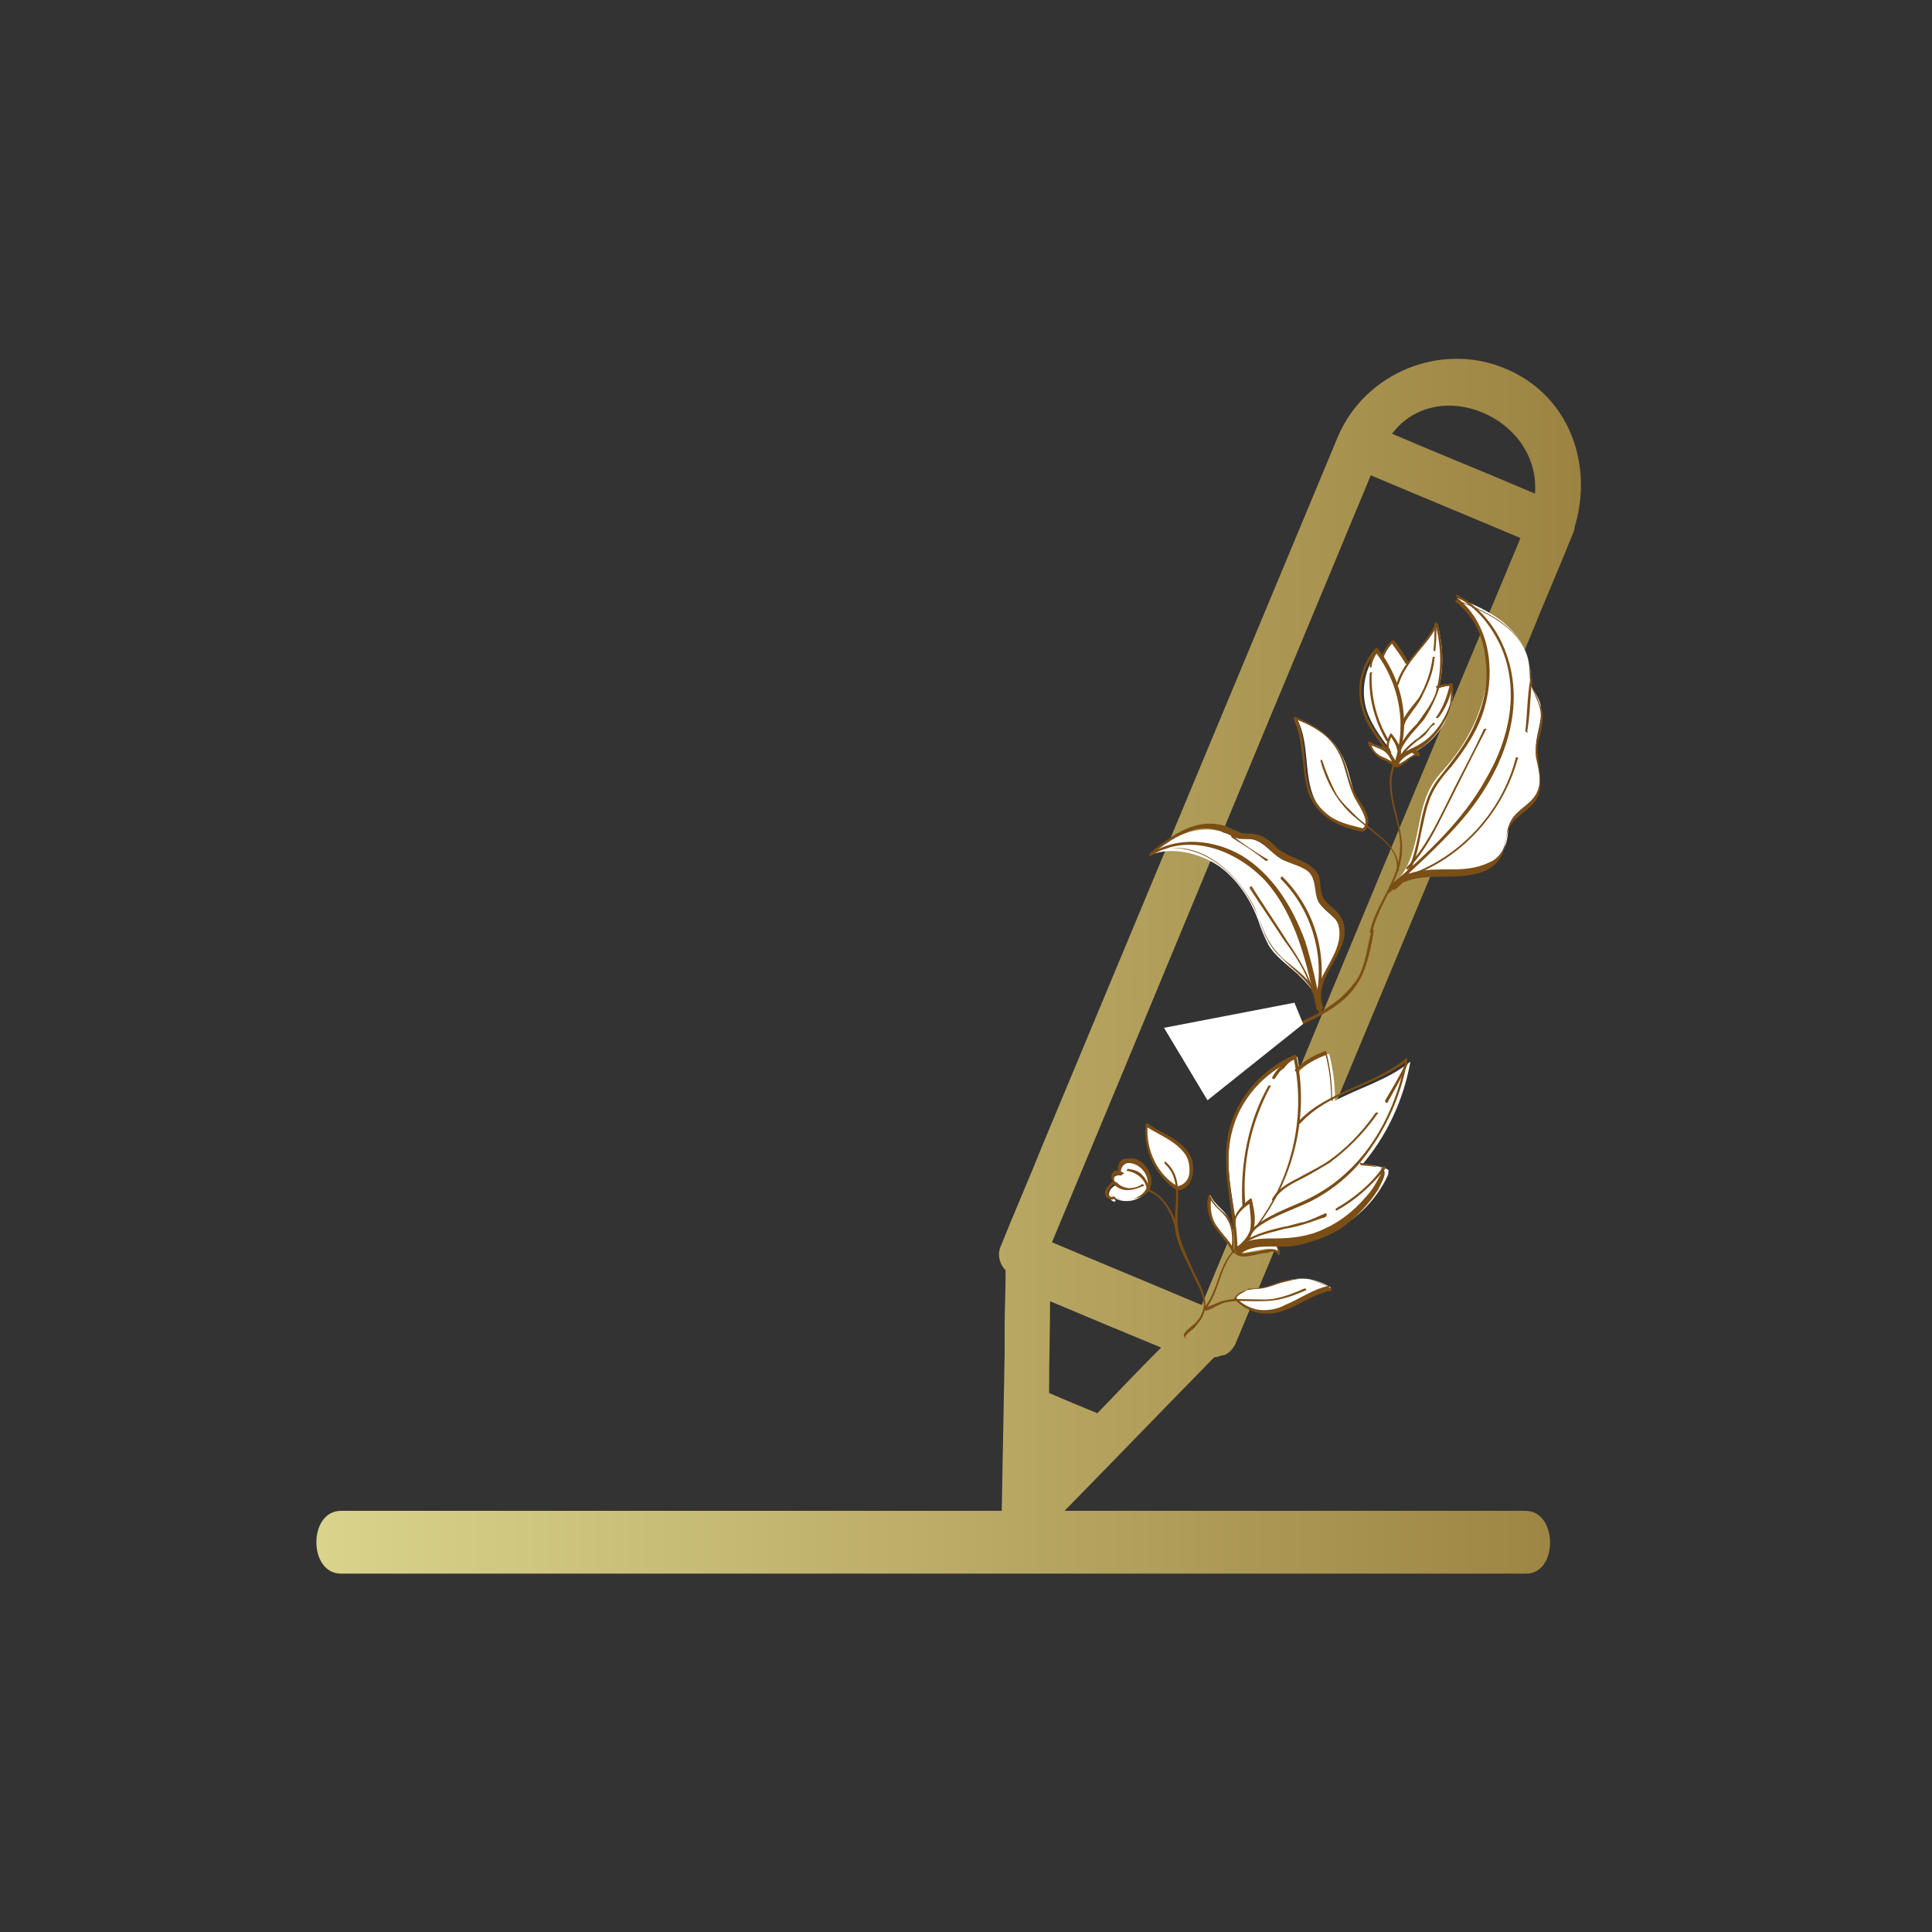 <?xml version="1.0" encoding="UTF-8"?> <!-- Generator: Adobe Illustrator 22.0.1, SVG Export Plug-In . SVG Version: 6.00 Build 0) --> <svg xmlns="http://www.w3.org/2000/svg" xmlns:xlink="http://www.w3.org/1999/xlink" id="Слой_1" x="0px" y="0px" viewBox="0 0 200 200" style="enable-background:new 0 0 200 200;" xml:space="preserve"><rect x="0" y="0" width="200" height="200" fill="#333333" stroke="none"/> <style type="text/css"> .st0{fill:url(#XMLID_2_);} .st1{fill:#FFFFFF;} .st2{fill:#7B4E16;} </style> <g id="XMLID_26748_"> <linearGradient id="XMLID_2_" gradientUnits="userSpaceOnUse" x1="32.648" y1="100" x2="163.602" y2="100"> <stop offset="4.469210e-03" style="stop-color:#D9D38B"></stop> <stop offset="1" style="stop-color:#9C8341"></stop> </linearGradient> <path id="XMLID_26749_" class="st0" d="M157.9,156.4c-15.9,0-31.8,0-47.7,0c5.2-5.3,10.3-10.6,15.5-15.9c0.3,0,0.5-0.1,0.8-0.2 c0,0,0.1,0,0.1,0c0,0,0,0,0.1,0c0.5-0.2,0.9-0.6,1.2-1.2c10.2-24.5,20.4-48.9,30.6-73.4c1.4-3.5,2.9-6.9,4.3-10.4 c0.1-0.2,0.2-0.5,0.2-0.7c2-6.6-0.6-13.8-7.3-16.5c-6.6-2.7-14.4,0.5-17.2,7.1c-10.2,24.5-20.4,48.9-30.6,73.4 c-1.4,3.5-2.9,6.9-4.3,10.4c-0.4,0.9-0.1,1.9,0.5,2.5c0,2-0.1,3.9-0.1,5.9c0,0.9,0,1.9,0,2.8c-0.1,5.4-0.2,10.8-0.3,16.2 c-22.8,0-45.6,0-68.4,0c-3.4,0-3.4,6.5,0,6.5c40.9,0,81.8,0,122.7,0C161.3,162.9,161.3,156.4,157.9,156.4z M158.9,51.1 c-4.9-2.1-9.9-4.1-14.8-6.2C148.8,38.7,159.5,43.2,158.9,51.1z M138.5,57.4c1.1-2.7,2.3-5.5,3.4-8.2c5.2,2.2,10.3,4.3,15.5,6.5 c-9.9,23.7-19.8,47.4-29.6,71.2c-1.1,2.7-2.3,5.5-3.4,8.2c-5.2-2.2-10.3-4.3-15.5-6.5C118.8,104.9,128.6,81.1,138.5,57.4z M108.7,134.7c3.8,1.6,7.6,3.2,11.5,4.8c-2.2,2.2-4.4,4.5-6.6,6.8c-1.7-0.7-3.4-1.4-5-2.1C108.6,141,108.7,137.8,108.7,134.7z"></path> </g> <g> <g> <g> <g> <path class="st1" d="M143.9,92.1c1.4-1.9,4-1.9,6.2-1.9s5-0.5,5.7-2.6c0.4-0.9,0.2-1.9,0.6-2.6c0.6-1.2,2.1-1.7,2.7-2.9 c0.7-1.5-0.1-3.2-0.1-4.8c0-1.5,0.9-3.1,0.4-4.6c-0.2-0.6-0.6-1.1-0.9-1.7c-0.2-0.7-0.1-1.5-0.2-2.1c-0.2-1.9-1.4-3.4-2.7-4.5 c-1.4-1.1-3.1-1.9-4.8-2.5c2.5,2,3.5,5.3,3.1,8.6c-0.4,3.1-1.9,6.1-3.8,8.4c-0.7,0.9-1.5,1.6-2,2.6c-0.9,1.6-1.1,3.5-1.5,5.3 c-0.4,1.7-1,3.8-2.6,4.8"></path> <g> <path class="st2" d="M143.8,91.9c1.5-2,4.2-1.9,6.5-1.9c1.2,0,2.6-0.1,3.8-0.7c0.6-0.2,1.1-0.7,1.4-1.2 c0.4-0.7,0.4-1.6,0.6-2.4c0.4-1.2,1.4-1.9,2.2-2.6c0.6-0.6,1-1.2,1.1-2.1c0-0.9-0.2-1.7-0.4-2.6c-0.2-1.5,0.5-2.9,0.5-4.3 c0-1-0.4-1.6-0.7-2.4c-0.4-0.7-0.4-1.5-0.4-2.4c-0.4-4-4.2-5.8-7.5-7.1c0-0.1,0.1-0.1,0.1-0.2c3.2,2.7,3.8,7.3,2.7,11.2 c-0.6,2.2-1.9,4.2-3.4,6.1c-0.9,1-1.7,2-2.2,3.2s-0.7,2.5-1,3.8c-0.4,2.1-0.9,4.5-2.7,5.8c-0.1,0.1-0.4-0.1-0.2-0.2 c1.7-1.1,2.2-3.5,2.6-5.3c0.4-2.1,0.7-4.2,2.1-6c1.5-1.9,2.9-3.6,3.8-5.7c0.9-2,1.4-4.2,1.1-6.5c-0.2-2.4-1.2-4.6-3.1-6.1 c-0.1-0.1,0-0.4,0.1-0.2c2.9,1.1,6,2.5,7.2,5.5c0.2,0.6,0.4,1.2,0.5,1.9c0,0.5,0,0.9,0.1,1.4c0.1,0.6,0.4,1,0.6,1.5 c0.2,0.6,0.5,1.1,0.5,1.7c0,0.9-0.2,1.9-0.5,2.7c-0.2,1.7,0.5,3.4,0.2,5c-0.2,1.4-1.4,2-2.4,2.9c-0.7,0.6-1,1.4-1.1,2.2 c-0.1,0.6-0.2,1.4-0.6,1.9c-0.6,1-1.6,1.5-2.7,1.7c-2.9,0.7-6.8-0.6-8.9,2.1C143.9,92.3,143.7,92.1,143.8,91.9L143.8,91.9z"></path> </g> </g> <g> <path class="st2" d="M144,91.6c3.7-3.2,7.5-6.7,9.9-11.1c2.4-4.1,3.4-9.1,1.5-13.5c-1-2.2-2.5-4.1-4.6-5.2 c-0.1-0.1-0.1-0.4,0.1-0.2c3.7,2,5.7,6.1,5.8,10.2c0.1,5.2-2.6,10.1-6,13.8c-2,2.2-4.2,4.2-6.5,6.3 C144,91.9,143.9,91.7,144,91.6L144,91.6z"></path> </g> <g> <path class="st2" d="M145.1,90.8c5.7-1.7,10.3-6.5,11.8-12.3c0-0.2,0.4-0.1,0.2,0.1c-1.6,5.8-6.2,10.7-12,12.4 C145,91.2,144.9,90.8,145.1,90.8L145.1,90.8z"></path> </g> <g> <path class="st2" d="M145.6,89.8c1.9-2,3-4.3,4.2-6.7c1.2-2.5,2.6-5,3.8-7.6c0.1-0.1,0.4-0.1,0.2,0.1c-1.4,2.7-2.7,5.3-4.1,8.1 c-1.1,2.2-2.2,4.5-4,6.3C145.8,90.2,145.5,89.9,145.6,89.8L145.6,89.8z"></path> </g> <g> <path class="st2" d="M157.9,75.7c0.2-1.7,0.2-3.6,0.5-5.3c0-0.2,0.4-0.1,0.2,0c-0.2,1.7-0.2,3.6-0.5,5.3 C158.3,75.9,157.9,75.8,157.9,75.7L157.9,75.7z"></path> </g> </g> <g> <g> <path class="st1" d="M144.3,79l0.1,0.2c-0.5-0.5-1.2-0.6-1.7-1s-0.7-0.9-0.9-1.4c0.4,0.4,1.1,0.4,1.6,0.7 C143.8,77.9,144,78.5,144.3,79z"></path> <path class="st1" d="M146.9,78.1c-0.1-0.1-0.2,0-0.4,0c-0.4,0.1-0.6,0.4-1,0.6c-0.4,0.2-0.6,0.5-1,0.4l0.1-0.2V79 c0,0,0-0.1,0.1-0.1v-0.1c0,0,0,0,0,0.1s-0.1,0.2-0.1,0.4v-0.2c0,0,0,0,0-0.1l0,0l-0.6-1c-0.1-0.1-0.1-0.2-0.1-0.4 c-0.9-1.2-1.9-2.5-2.4-4c-0.7-2.1-0.2-4.6,1.2-6.2c0.2,0.2,0.4,0.5,0.5,0.7l0,0c0.2-0.6,0.6-1.2,1.1-1.7 c0.6,0.7,1.1,1.5,1.5,2.2v0.1c1-1.4,2.4-2.6,3-4.1c0.6,2.2,0.7,4.6,0.1,6.8l0.1-0.2c0.5-0.1,0.6-0.2,1.1-0.2c0.1,0,0.1,0,0.2,0 c0.1,0,0.1,0.1,0.1,0.2c0.1,2.6-1.4,5.2-3.7,6.5c-0.1,0.1-0.4,0.1-0.5,0.2h0.1C146.4,77.6,146.8,77.9,146.9,78.1z"></path> </g> <g> <path class="st2" d="M144.3,79.1c1.4-4,0.6-8.4-2-11.7c0.1,0,0.1,0,0.2,0c-1.5,1.7-2,4.1-1.2,6.2c0.7,2,2.2,3.5,3.2,5.3 C144.8,79.3,144.4,79.4,144.3,79.1c-1-2-2.9-3.6-3.4-6c-0.5-2.1,0-4.3,1.5-6c0.1-0.1,0.1-0.1,0.2,0c2.7,3.4,3.5,7.9,2,12 C144.5,79.5,144.3,79.4,144.3,79.1L144.3,79.1z"></path> </g> <g> <path class="st2" d="M144.8,77.6c0.4-1.1,1.1-1.9,1.9-2.7c0.7-1,1.5-2,1.9-3.1c0.7-2.4,0.6-4.8,0-7.2c0.1,0,0.2,0,0.2,0 c-1,2.2-3.2,3.7-4,6.2c0,0.2-0.4,0.1-0.2-0.1c0.7-2.4,3-3.8,4-6.2c0.1-0.1,0.2-0.1,0.2,0c0.6,2.2,0.7,4.7,0.1,7 c-0.4,1.1-0.9,2.1-1.5,3c-0.9,1.1-1.9,2-2.4,3.2C145,77.9,144.6,77.9,144.8,77.6L144.8,77.6z"></path> </g> <g> <path class="st2" d="M145.5,68.7c-0.4-0.7-1-1.5-1.5-2.2c0.1,0,0.1,0,0.2,0c-0.5,0.5-0.9,1-1,1.6c-0.1,0.1-0.4,0.1-0.2-0.1 c0.2-0.6,0.6-1.2,1.1-1.7c0,0,0.1,0,0.2,0c0.6,0.7,1.1,1.5,1.6,2.4C145.9,68.7,145.6,68.8,145.5,68.7L145.5,68.7z"></path> </g> <g> <path class="st2" d="M144.4,79c0.2-0.9,1.1-1.2,1.9-1.6c1-0.5,1.7-1,2.4-1.9c0.6-0.7,1.1-1.7,1.4-2.6c0.1-0.5,0.1-1,0.1-1.5 c0-0.1,0-0.4,0-0.4c-0.1-0.1-0.4,0-0.5,0c-0.2,0.1-0.5,0.1-0.9,0.2c-0.2,0-0.2-0.2,0-0.2c0.4-0.1,0.6-0.2,1-0.2 c0.1,0,0.4-0.1,0.5,0c0.2,0.2,0.1,0.9,0.1,1.1c-0.1,1.1-0.4,2.1-1,3c-0.5,0.9-1.2,1.7-2.1,2.4c-0.9,0.6-2.2,0.9-2.6,2 C144.6,79.3,144.3,79.3,144.4,79L144.4,79z"></path> </g> <g> <path class="st2" d="M144.4,79.4c-0.5-0.5-1.1-0.6-1.7-1c-0.5-0.4-0.9-0.9-1.1-1.5c0-0.1,0.1-0.2,0.2-0.1 c0.5,0.4,1.1,0.4,1.6,0.7c0.5,0.4,0.7,0.9,1,1.5c0.1,0.1-0.2,0.2-0.2,0.1c-0.2-0.5-0.5-1.1-1-1.4s-1.1-0.4-1.5-0.7 c0.1,0,0.1-0.1,0.2-0.1c0.1,0.6,0.5,1.1,1.1,1.4c0.5,0.2,1.1,0.5,1.6,0.9C144.8,79.3,144.5,79.5,144.4,79.4L144.4,79.4z"></path> </g> <g> <path class="st2" d="M144.4,78.9c0.4-0.4,0.4-0.9,0.2-1.4c-0.1-0.5-0.5-1-0.7-1.4c0.1,0,0.1,0,0.2,0c-0.2,0.5-0.6,1.2-0.1,1.7 c0.1,0.1-0.1,0.4-0.2,0.2c-0.5-0.6-0.2-1.4,0.1-2c0-0.1,0.1-0.1,0.2,0c0.4,0.5,0.7,1,0.9,1.5c0.1,0.5,0,1.1-0.4,1.5 C144.4,79.3,144.3,79,144.4,78.9L144.4,78.9z"></path> </g> <g> <path class="st2" d="M146.1,77.5c0.4,0,0.7,0.2,0.9,0.6c0,0.1-0.1,0.2-0.2,0.2c-0.2-0.1-0.5,0-0.6,0.1c-0.2,0.1-0.4,0.2-0.6,0.5 c-0.4,0.2-0.7,0.6-1.1,0.5c-0.1,0-0.1-0.1-0.1-0.2s0.1-0.1,0.2-0.1c0.2,0,0.4-0.1,0.5-0.1c0.2-0.1,0.4-0.2,0.5-0.4 c0.4-0.2,0.9-0.7,1.2-0.5c-0.1,0.1-0.1,0.1-0.2,0.2c-0.1-0.2-0.4-0.4-0.6-0.4C145.9,77.9,145.9,77.5,146.1,77.5L146.1,77.5z"></path> </g> <g> <path class="st2" d="M143.5,76.7c-1.2-2.1-1.9-4.6-1.7-7c0-0.2,0.4-0.1,0.2,0c-0.1,2.4,0.5,4.8,1.7,6.8 C143.9,76.7,143.7,76.8,143.5,76.7L143.5,76.7z"></path> </g> <g> <path class="st2" d="M141.8,69c0-0.5,0.2-1.1,0.5-1.6c0-0.1,0.1-0.1,0.2,0c0.1,0,0.1,0.1,0,0.2c-0.2,0.4-0.5,0.9-0.5,1.4 c0,0.1-0.1,0.1-0.1,0.1S141.8,69.1,141.8,69L141.8,69z"></path> </g> <g> <path class="st2" d="M145,75.4c0.1-1.2,1.2-2.2,1.9-3.2c0.7-1.2,1.2-2.6,1.4-4.1c0-0.2,0.4-0.1,0.2,0c-0.1,1.4-0.6,2.6-1.2,3.8 c-0.2,0.5-0.6,1.1-1,1.6c-0.4,0.6-0.9,1.1-1,1.9C145.4,75.7,145,75.7,145,75.4L145,75.4z"></path> </g> <g> <path class="st2" d="M148.4,67.2c0.1-0.9,0.1-1.7,0.1-2.6c0-0.2,0.2-0.1,0.2,0c0,0.9,0,1.7-0.1,2.6 C148.6,67.5,148.4,67.5,148.4,67.2L148.4,67.2z"></path> </g> <g> <path class="st2" d="M150.4,70.8c-0.2,1.2-0.7,2.5-1.5,3.5c-0.1,0.1-0.4,0-0.2-0.1c0.7-1,1.1-2.1,1.4-3.4 C150.1,70.7,150.4,70.7,150.4,70.8L150.4,70.8z"></path> </g> <g> <path class="st2" d="M148.5,75c-0.4,0.2-0.6,0.6-0.9,1c-0.2,0.2-0.6,0.5-0.9,0.7c-0.6,0.5-1.2,1-1.6,1.7c-0.1,0.1-0.4,0-0.2-0.1 c0.4-0.7,1-1.2,1.6-1.7c0.4-0.2,0.6-0.5,0.9-0.7c0.4-0.4,0.6-0.7,0.9-1C148.4,74.7,148.6,74.9,148.5,75L148.5,75z"></path> </g> </g> <g> <path class="st2" d="M141.8,96.5c0.6-2.9,2.9-5.2,3.1-8.2c0.4-3.2-2-6.3-0.6-9.4c0.1-0.1,0.4-0.1,0.2,0.1c-1.4,3.1,1,6.3,0.6,9.6 c-0.4,2.9-2.5,5.2-3.1,8.1C142.2,96.8,141.8,96.6,141.8,96.5L141.8,96.5z"></path> </g> <g> <path class="st1" d="M141.2,86c-1.7-0.4-3.7-1-4.8-2.7c-1.6-2.5-0.7-6.2-2.1-8.8c1.7,0.7,3.5,1.6,4.5,3.5c0.9,1.5,1,3.4,1.7,4.8 c0.2,0.5,0.7,1,0.9,1.7C141.5,85,141.7,85.6,141.2,86"></path> <g> <path class="st2" d="M141,86.1c-2.5-0.5-4.7-1.6-5.6-4.1c-0.7-2.5-0.4-5.2-1.5-7.6c0-0.1,0.1-0.2,0.2-0.2c1.1,0.5,2.2,1,3.2,1.9 s1.6,1.9,2,3.1c0.4,1.4,0.7,2.7,1.5,3.8c0.5,0.7,1.4,2.2,0.4,3c-0.1,0.1-0.4-0.1-0.2-0.2c1.1-0.7-0.6-2.7-0.9-3.5 c-0.5-1.1-0.7-2.2-1.1-3.4c-0.4-1.1-1-2.1-2-2.9c-0.9-0.7-1.9-1.2-3-1.6c0.1-0.1,0.1-0.1,0.2-0.2c1,2.1,0.7,4.6,1.2,6.8 c0.2,1.2,0.9,2.4,1.9,3.2c1,0.9,2.4,1.2,3.6,1.5C141.3,85.8,141.3,86.1,141,86.1L141,86.1z"></path> </g> </g> <g> <path class="st2" d="M144.6,89.9c0.1-1.5-0.9-2.5-2-3.4c-0.9-0.7-1.9-1.5-2.7-2.2c-1.6-1.5-2.6-3.4-3.2-5.5c0-0.2,0.2-0.2,0.2,0 c0.4,1.2,0.9,2.4,1.5,3.5c0.6,0.9,1.4,1.6,2.2,2.4c1.6,1.4,4.3,2.9,4.2,5.3C144.9,90.2,144.6,90.2,144.6,89.9L144.6,89.9z"></path> </g> </g> <g> <g> <path class="st1" d="M127.6,129.1l0.1,0.5c-0.4-1.1-1.5-2-2-3c-0.5-0.9-0.6-1.9-0.4-2.9c0.4,1,1.4,1.5,1.9,2.4 S127.8,128.1,127.6,129.1z"></path> <path class="st1" d="M132.4,129.7c-0.1-0.2-0.4-0.4-0.6-0.4c-0.6-0.1-1.4,0.1-2,0.2c-0.6,0.1-1.4,0.4-1.9-0.1l0.4-0.4l-0.1,0.1 c0.1-0.1,0.1-0.1,0.2-0.2l0.1-0.1c0,0-0.1,0-0.1,0.1c-0.1,0.1-0.2,0.2-0.4,0.4l0.1-0.1v-0.1l0,0l-0.2-2.1c0-0.2,0-0.5,0-0.7 c-0.4-2.7-1-5.5-0.6-8.1c0.5-3.8,3.2-7.3,7-8.8c0.1,0.5,0.2,1.1,0.2,1.6l0.1-0.2c0.9-0.9,1.9-1.5,3-1.7c0.4,1.6,0.6,3.1,0.6,4.8 l-0.1,0.1c2.6-1.4,5.6-2.2,7.9-4.1c-0.7,4-2.5,7.8-5.1,10.8l0.4-0.2c0.7,0.1,1.2,0.2,2,0.4c0.1,0,0.2,0.1,0.4,0.2 c0.1,0.1,0,0.2,0,0.5c-1.9,4.2-6.3,7.1-10.9,7.1c-0.4,0-0.6,0-1,0h0.1C132,128.6,132.4,129.2,132.4,129.7z"></path> </g> <g> <path class="st2" d="M127.8,129.4c5.3-5,7.7-12.8,6.1-19.9c0.1,0,0.1,0.1,0.2,0.1c-3.2,1.4-5.8,4.2-6.6,7.7c-1,4,0.6,8.1,0.6,12 C128.1,129.6,127.8,129.6,127.8,129.4c0-4.2-1.6-8.4-0.5-12.7c1-3.4,3.5-6.1,6.7-7.5c0.1,0,0.2,0,0.2,0.1 c1.6,7.2-0.9,15-6.2,20.1C127.8,129.8,127.5,129.6,127.8,129.4L127.8,129.4z"></path> </g> <g> <path class="st2" d="M129.5,127.3c1.5-1.4,3.5-2.1,5.3-2.9c2-0.9,3.6-2,5.1-3.5c3-3,4.8-7.1,5.6-11.2c0.1,0,0.1,0.1,0.2,0.1 c-3.4,2.7-8.1,3.2-11.1,6.5c-0.1,0.1-0.4-0.1-0.2-0.2c3-3.2,7.7-3.7,11.1-6.5c0.1-0.1,0.2,0,0.2,0.1c-0.7,4-2.5,7.9-5.3,11.1 c-1.4,1.5-3,2.7-4.8,3.6c-2.1,1-4.3,1.6-6.1,3.2C129.6,127.7,129.4,127.4,129.5,127.3L129.5,127.3z"></path> </g> <g> <path class="st2" d="M137.8,113.8c0-1.6-0.2-3.2-0.6-4.7l0.1,0.1c-1.1,0.4-2.1,1-3,1.7c-0.1,0.1-0.4-0.1-0.2-0.2 c0.9-0.9,2-1.5,3.1-1.9c0.1,0,0.1,0,0.1,0.1c0.4,1.6,0.6,3.2,0.6,4.8C138.2,114,137.8,114,137.8,113.8L137.8,113.8z"></path> </g> <g> <path class="st2" d="M127.9,129.2c1.1-1,2.7-1,4.1-1c1.7,0,3.5-0.2,5.1-1c1.6-0.7,3.1-1.9,4.2-3.2c0.6-0.6,1.1-1.4,1.5-2.2 c0.1-0.1,0.2-0.4,0.2-0.5c0.1-0.5-0.2-0.5-0.6-0.5c-0.5-0.1-1-0.1-1.5-0.2c-0.2,0-0.1-0.4,0-0.2c0.6,0.1,1.1,0.2,1.7,0.4 c0.2,0,0.6,0.1,0.7,0.4c0.2,0.5-0.4,1.4-0.6,1.9c-1,1.6-2.4,3-3.8,4c-1.5,1-3.4,1.6-5.1,1.9c-1.9,0.2-4.2-0.4-5.6,1 C128,129.6,127.8,129.3,127.9,129.2L127.9,129.2z"></path> </g> <g> <path class="st2" d="M127.6,129.7c-0.4-1-1.2-1.7-1.9-2.7c-0.6-1-0.9-2.1-0.6-3.2c0-0.1,0.2-0.2,0.2,0c0.4,1,1.2,1.5,1.9,2.2 c0.6,1,0.5,2.1,0.5,3.2c0,0.2-0.4,0.1-0.2,0c0.1-1.1,0.1-2.2-0.6-3.2c-0.5-0.7-1.4-1.2-1.7-2.1c0.1,0,0.2,0,0.2,0 c-0.2,1.1,0,2.4,0.7,3.2c0.6,0.9,1.4,1.5,1.7,2.5C128,129.7,127.8,129.8,127.6,129.7L127.6,129.7z"></path> </g> <g> <path class="st2" d="M127.9,129.1c0.7-0.2,1.2-1,1.5-1.7c0.2-1,0-2-0.1-3c0.1,0,0.1,0,0.2,0.1c-0.9,0.6-1.9,1.5-1.6,2.6 c0,0.2-0.2,0.2-0.2,0c-0.2-1.2,0.7-2.2,1.7-3c0.1-0.1,0.2,0,0.2,0.1c0.2,1,0.5,2.1,0.1,3.2c-0.2,0.9-0.9,1.5-1.6,1.9 C127.8,129.4,127.6,129.2,127.9,129.1L127.9,129.1z"></path> </g> <g> <path class="st2" d="M131.6,128.3c0.5,0.2,0.9,0.9,0.9,1.5c0,0.1-0.1,0.2-0.2,0.1c-0.2-0.4-0.7-0.4-1.1-0.2 c-0.4,0-0.9,0.1-1.2,0.2c-0.7,0.1-1.5,0.4-2.1-0.1c-0.1-0.1,0-0.4,0.1-0.2c0.4,0.2,0.7,0.2,1.2,0.1c0.4-0.1,0.9-0.1,1.2-0.2 c0.6-0.1,1.6-0.4,2.1,0.2c-0.1,0-0.1,0.1-0.2,0.1c0-0.6-0.2-1-0.7-1.2C131.2,128.4,131.5,128.2,131.6,128.3L131.6,128.3z"></path> </g> <g> <path class="st2" d="M128.6,124.7c-0.2-4.2,0.6-8.6,2.7-12.3c0.1-0.1,0.4,0,0.2,0.1c-2,3.7-2.9,7.9-2.6,12 C128.9,124.8,128.6,125,128.6,124.7L128.6,124.7z"></path> </g> <g> <path class="st2" d="M131.7,111.5c0.5-0.9,1.2-1.5,2-2c0.1-0.1,0.4,0.1,0.2,0.2c-0.4,0.2-0.7,0.5-1,0.9c-0.4,0.2-0.6,0.6-0.9,1 c0,0.1-0.1,0.1-0.2,0.1C131.7,111.7,131.7,111.5,131.7,111.5L131.7,111.5z"></path> </g> <g> <path class="st2" d="M131.7,124.1c0.5-0.9,1.4-1.5,2.4-2c1.1-0.6,2.1-1.1,3.1-1.7c2.1-1.4,3.8-3.2,5.2-5.2c0.1-0.1,0.4,0,0.2,0.1 c-1.4,2-3.1,3.7-5,5.1c-1,0.6-2,1.2-3,1.7s-2.1,1.1-2.7,2.1C131.9,124.5,131.6,124.2,131.7,124.1L131.7,124.1z"></path> </g> <g> <path class="st2" d="M143.4,113.9c0.7-1.2,1.5-2.5,2.1-3.8c0.1-0.1,0.4-0.1,0.2,0.1c-0.6,1.4-1.4,2.7-2.1,4 C143.5,114.2,143.3,114,143.4,113.9L143.4,113.9z"></path> </g> <g> <path class="st2" d="M143.4,121c-1.4,1.7-3,3.2-5,4.3c-0.1,0.1-0.2-0.1-0.1-0.2c1.9-1.1,3.6-2.5,4.8-4.2 C143.3,120.6,143.5,120.7,143.4,121L143.4,121z"></path> </g> <g> <path class="st2" d="M137.2,126c-0.7,0.2-1.4,0.5-2.1,0.7c-0.6,0.2-1.4,0.4-2.1,0.5c-1.4,0.4-2.7,0.6-4,1.4 c-0.1,0.1-0.2-0.1-0.1-0.2c1.2-0.7,2.6-1.1,4-1.4c0.7-0.1,1.4-0.4,2.1-0.5c0.7-0.2,1.5-0.6,2.2-0.9 C137.4,125.6,137.4,125.8,137.2,126L137.2,126z"></path> </g> </g> <g> <g> <path class="st1" d="M127.9,134.4c0.7,0.7,1.9,1.5,3.4,1.4c2.1-0.1,4.3-2.1,6.5-2.5c-1-0.6-2.2-1.1-3.7-0.9 c-1.2,0.1-2.5,0.9-3.7,1c-0.5,0.1-0.9,0-1.4,0.2C128.4,133.8,127.9,134,127.9,134.4"></path> <g> <path class="st2" d="M128,134.4c0.6,0.6,1.5,1.1,2.4,1.2c0.9,0.1,1.9-0.1,2.6-0.5c1.5-0.6,3-1.7,4.6-2c0,0.1,0,0.2,0,0.2 c-0.7-0.4-1.4-0.7-2.2-0.9c-0.9-0.1-1.7,0-2.6,0.2c-0.7,0.2-1.5,0.6-2.4,0.7c-0.4,0.1-0.7,0.1-1.2,0.1 C129,133.8,128.1,133.9,128,134.4c0,0.2-0.4,0.2-0.2,0.1c0.1-0.7,1-0.9,1.6-1c0.5-0.1,1-0.1,1.5-0.2c0.6-0.1,1.1-0.4,1.7-0.5 c0.9-0.2,1.7-0.5,2.7-0.4c0.9,0.1,1.7,0.5,2.5,1c0.1,0.1,0.1,0.2,0,0.2c-2,0.4-3.5,1.7-5.3,2.2c-1.7,0.5-3.4,0-4.6-1.2 C127.6,134.4,127.9,134.1,128,134.4L128,134.4z"></path> </g> </g> <g> <path class="st2" d="M124.8,135.3c0.7-0.1,1.4-0.6,2.1-0.7c0.7-0.2,1.6-0.1,2.5-0.1c0.9,0,1.9,0.1,2.7-0.1c1-0.2,2-0.6,2.9-1 c0.1-0.1,0.4,0.2,0.1,0.2c-0.9,0.4-1.7,0.7-2.6,0.9c-0.9,0.2-1.7,0.2-2.6,0.2c-1,0-1.9-0.1-2.9,0.1c-0.7,0.1-1.4,0.7-2.2,0.9 C124.7,135.5,124.5,135.3,124.8,135.3L124.8,135.3z"></path> </g> </g> <g> <g> <path class="st1" d="M121.9,123.1c1-0.1,1.6-1.5,1.4-2.5s-1-1.9-1.9-2.5s-1.9-1-2.7-1.6C118.4,119,119.7,121.7,121.9,123.1"></path> <g> <path class="st2" d="M121.9,122.8c0.6-0.1,1.1-0.6,1.2-1.2c0.1-0.7,0-1.5-0.4-2.1c-1-1.4-2.7-2-4.1-2.9c0.1,0,0.1-0.1,0.2-0.1 C118.6,119,119.8,121.6,121.9,122.8c0.2,0.2,0.1,0.5-0.1,0.4c-2.2-1.5-3.5-4.1-3.2-6.8c0-0.1,0.1-0.1,0.2-0.1 c1.5,1.1,3.6,1.6,4.5,3.5c0.5,1.1,0.2,3.2-1.2,3.4C121.7,123.2,121.7,123,121.9,122.8L121.9,122.8z"></path> </g> </g> <g> <path class="st2" d="M122.7,138.5c-0.6-0.4,0.7-1.2,1-1.5c0.6-0.6,1-1.4,0.9-2.2c-0.1-0.9-0.5-1.6-0.9-2.4 c-0.7-1.6-1.7-3.2-2-4.8c-0.4-2.2,0.9-5.3-1.1-7.1c-0.1-0.1,0-0.4,0.1-0.2c1.7,1.5,1.2,3.7,1.2,5.7c-0.1,2.1,0.9,3.8,1.7,5.7 c0.6,1.2,1.6,2.9,1,4.3c-0.2,0.6-0.6,1-1,1.5C123.5,137.6,122.6,138.2,122.7,138.5C123,138.4,122.8,138.6,122.7,138.5 L122.7,138.5z"></path> </g> <g> <path class="st2" d="M121.7,127.3c-0.4-1.6-1.2-3.4-2.9-4c-0.1-0.1-0.1-0.4,0.1-0.2c1.7,0.7,2.6,2.5,3.1,4.2 C122,127.4,121.8,127.6,121.7,127.3L121.7,127.3z"></path> </g> <g> <path class="st1" d="M115.1,123.8c0.6,0.5,1.2,0.6,2,0.5c0.9-0.2,1.7-0.7,1.9-1.6c0.1-0.9-0.2-1.4-0.6-1.7 c-0.4-0.5-1.1-0.7-1.7-0.6s-1,1.1-0.4,1.4c-0.2-0.2-0.6-0.2-0.9,0s-0.1,0.6,0.1,0.9c-0.4,0.2-0.7,0.5-0.7,1 c0,0.4,0.5,0.9,0.7,0.6"></path> <g> <path class="st2" d="M115.2,123.7c0.2,0.2,0.6,0.4,1,0.5c0.4,0,0.7,0,1-0.1c0.6-0.1,1.2-0.5,1.5-1.1c0.5-1.2-0.7-2.7-2-2.6 c-0.4,0-0.5,0.2-0.6,0.5c-0.1,0.2-0.1,0.5,0.1,0.6c-0.1,0.1-0.1,0.1-0.2,0.2c-0.1-0.1-0.5-0.1-0.6,0s-0.1,0.5,0,0.6 s0.1,0.2,0,0.2c-0.2,0.1-0.6,0.5-0.7,0.9c0,0.2,0.2,0.6,0.5,0.5c0.1-0.1,0.4,0.1,0.2,0.2c-0.4,0.2-0.9,0-1-0.5 c-0.1-0.6,0.5-1,0.9-1.4c0,0.1,0,0.1,0,0.2c-0.2-0.2-0.4-0.7-0.1-1c0.2-0.4,0.7-0.2,1.1,0c0.1,0.1-0.1,0.2-0.2,0.2 c-0.6-0.4-0.4-1.1,0-1.5c0.2-0.2,0.7-0.2,1.1-0.2s0.7,0.2,1.1,0.5c0.5,0.5,0.9,1.1,0.9,1.9c0,0.9-0.6,1.5-1.4,1.7 c-0.5,0.1-1,0.2-1.4,0.2C115.9,124.2,115.5,124,115.2,123.7C114.8,123.8,115.1,123.6,115.2,123.7L115.2,123.7z"></path> </g> </g> <g> <path class="st2" d="M115.6,122.4c0.4,0.4,0.7,0.5,1.2,0.6c0.5,0,1-0.1,1.4-0.4c0.1-0.1,0.4,0.2,0.1,0.2c-0.5,0.2-1,0.4-1.6,0.4 c-0.5,0-1-0.2-1.4-0.6C115.2,122.5,115.3,122.2,115.6,122.4L115.6,122.4z"></path> </g> <g> <path class="st2" d="M116.8,121c0.6,0.1,1.1,0.2,1.5,0.7c0.4,0.4,0.6,0.9,0.6,1.4c0,0.2-0.2,0.2-0.2,0c-0.1-1-1-1.7-2-1.9 C116.6,121.4,116.6,121,116.8,121L116.8,121z"></path> </g> </g> <g> <g> <path class="st1" d="M136.6,104.7c-0.7-1.6,0.2-3.4,1.1-4.8c0.9-1.5,1.6-3.5,0.5-4.8c-0.5-0.5-1.1-0.9-1.5-1.5 c-0.6-0.9-0.2-2.1-0.9-3c-0.6-1.1-2.2-1.1-3.2-1.7s-1.7-1.7-2.9-2c-0.5-0.1-1,0-1.5-0.1s-1-0.5-1.5-0.6c-1.2-0.5-2.7-0.4-4.1,0.1 c-1.2,0.5-2.5,1.4-3.5,2.2c2.2-0.9,5-0.2,7,1.1c2,1.4,3.4,3.6,4.2,5.8c0.2,0.7,0.6,1.6,1,2.4c0.7,1.2,2,2.1,3,3 c1,1,2.2,2.1,2.2,3.6"></path> <g> <path class="st2" d="M136.5,104.7c-0.9-2.1,0.7-4,1.5-5.7c0.5-1,0.9-2.2,0.5-3.4c-0.4-1-1.5-1.4-2-2.2c-0.5-1-0.2-2.1-0.9-3 c-0.6-0.7-1.9-0.9-2.7-1.4c-0.9-0.4-1.5-1.1-2.2-1.7c-0.6-0.4-1.1-0.5-1.9-0.5c-0.6,0-1-0.1-1.5-0.4c-1.5-0.7-3-0.9-4.5-0.2 c-1.4,0.5-2.5,1.4-3.6,2.2c0-0.1-0.1-0.1-0.1-0.2c4.2-1.5,8.3,1.4,10.3,5c0.6,1,1,2.1,1.4,3.1c0.5,1.2,1.2,2.2,2.2,3.1 c1.5,1.2,3.5,2.6,3.6,4.7c0,0.2-0.2,0.2-0.2,0c-0.2-2.2-2.5-3.6-3.8-5c-0.7-0.6-1.2-1.4-1.6-2.2c-0.4-0.9-0.7-1.9-1.1-2.9 c-1.9-3.8-6-7.5-10.4-5.8c-0.1,0-0.2-0.1-0.1-0.2c1.9-1.5,4-3,6.5-2.7c0.6,0.1,1.1,0.2,1.6,0.5c0.2,0.1,0.6,0.2,0.9,0.4 c0.5,0.1,0.9,0.1,1.2,0.1c1.1,0.1,1.9,0.7,2.6,1.5c0.9,0.7,1.9,1,2.9,1.5c0.7,0.4,1.4,0.9,1.5,1.7c0.1,0.5,0.1,1,0.2,1.5 c0.2,0.7,0.7,1.1,1.4,1.7c0.7,0.6,1,1.4,1,2.2c0,2.7-3.4,5.1-2.2,7.9C136.8,104.7,136.6,105,136.5,104.7L136.5,104.7z"></path> </g> </g> <g> <path class="st2" d="M136.3,104.5c-1-4.7-2.1-9.7-5.3-13.3c-3-3.2-7.9-5.1-11.9-2.6c-0.1,0.1-0.2-0.1-0.1-0.2 c2.9-1.9,6.7-1.5,9.6,0.2c3.2,2,5.2,5.3,6.5,8.8c0.7,2.2,1.2,4.6,1.7,7C136.7,104.6,136.3,104.6,136.3,104.5L136.3,104.5z"></path> </g> <g> <path class="st2" d="M136.2,103.5c1-4.5-0.4-9.3-3.6-12.5c-0.1-0.1,0.1-0.4,0.2-0.2c3.4,3.4,4.7,8.2,3.7,12.8 C136.5,103.6,136.2,103.6,136.2,103.5L136.2,103.5z"></path> </g> <g> <path class="st2" d="M135.8,102.6c-0.6-2-1.7-3.7-2.9-5.3c-1.1-1.7-2.4-3.6-3.5-5.3c-0.1-0.1,0.1-0.4,0.2-0.2 c1.2,1.9,2.5,3.8,3.7,5.7c1.1,1.6,2.2,3.4,2.7,5.2C136.1,102.7,135.8,102.9,135.8,102.6L135.8,102.6z"></path> </g> <g> <path class="st2" d="M131,89.1c-1.1-0.9-2.2-1.6-3.5-2.4c-0.1-0.1,0-0.4,0.1-0.2c1.1,0.9,2.2,1.6,3.5,2.4 C131.4,88.9,131.2,89.2,131,89.1L131,89.1z"></path> </g> </g> <g> <path class="st2" d="M127.9,129.4c-1.6,1.6-1.6,4.1-3,6c-0.1,0.1-0.4,0-0.2-0.1c1.4-1.7,1.4-4.3,3.1-6 C127.9,129.1,128.1,129.3,127.9,129.4L127.9,129.4z"></path> </g> <g> <path class="st2" d="M142.2,96.4c-0.2,1.4-0.5,2.7-1,4.1c-0.4,1-1,1.9-1.7,2.6c-1.2,1.2-3,2.2-4.6,2.9c-1.6,0.6-3.4,1.1-5.1,1.6 c-1.5,0.4-3,0.6-4.3,1.2c-1.1,0.5-1.9,1.2-1.1,2.4c0.1,0.1-0.1,0.4-0.2,0.2c-1.4-2.2,1.6-3.1,3.2-3.5c3.6-1,7.5-1.7,10.6-4 c0.9-0.6,1.7-1.5,2.4-2.4c1-1.5,1.1-3.5,1.6-5.2C141.9,96.1,142.2,96.1,142.2,96.4L142.2,96.4z"></path> </g> </g> <polygon class="st1" points="120.5,106.4 134,103.8 134.9,106 125,113.9 "></polygon> </svg> 